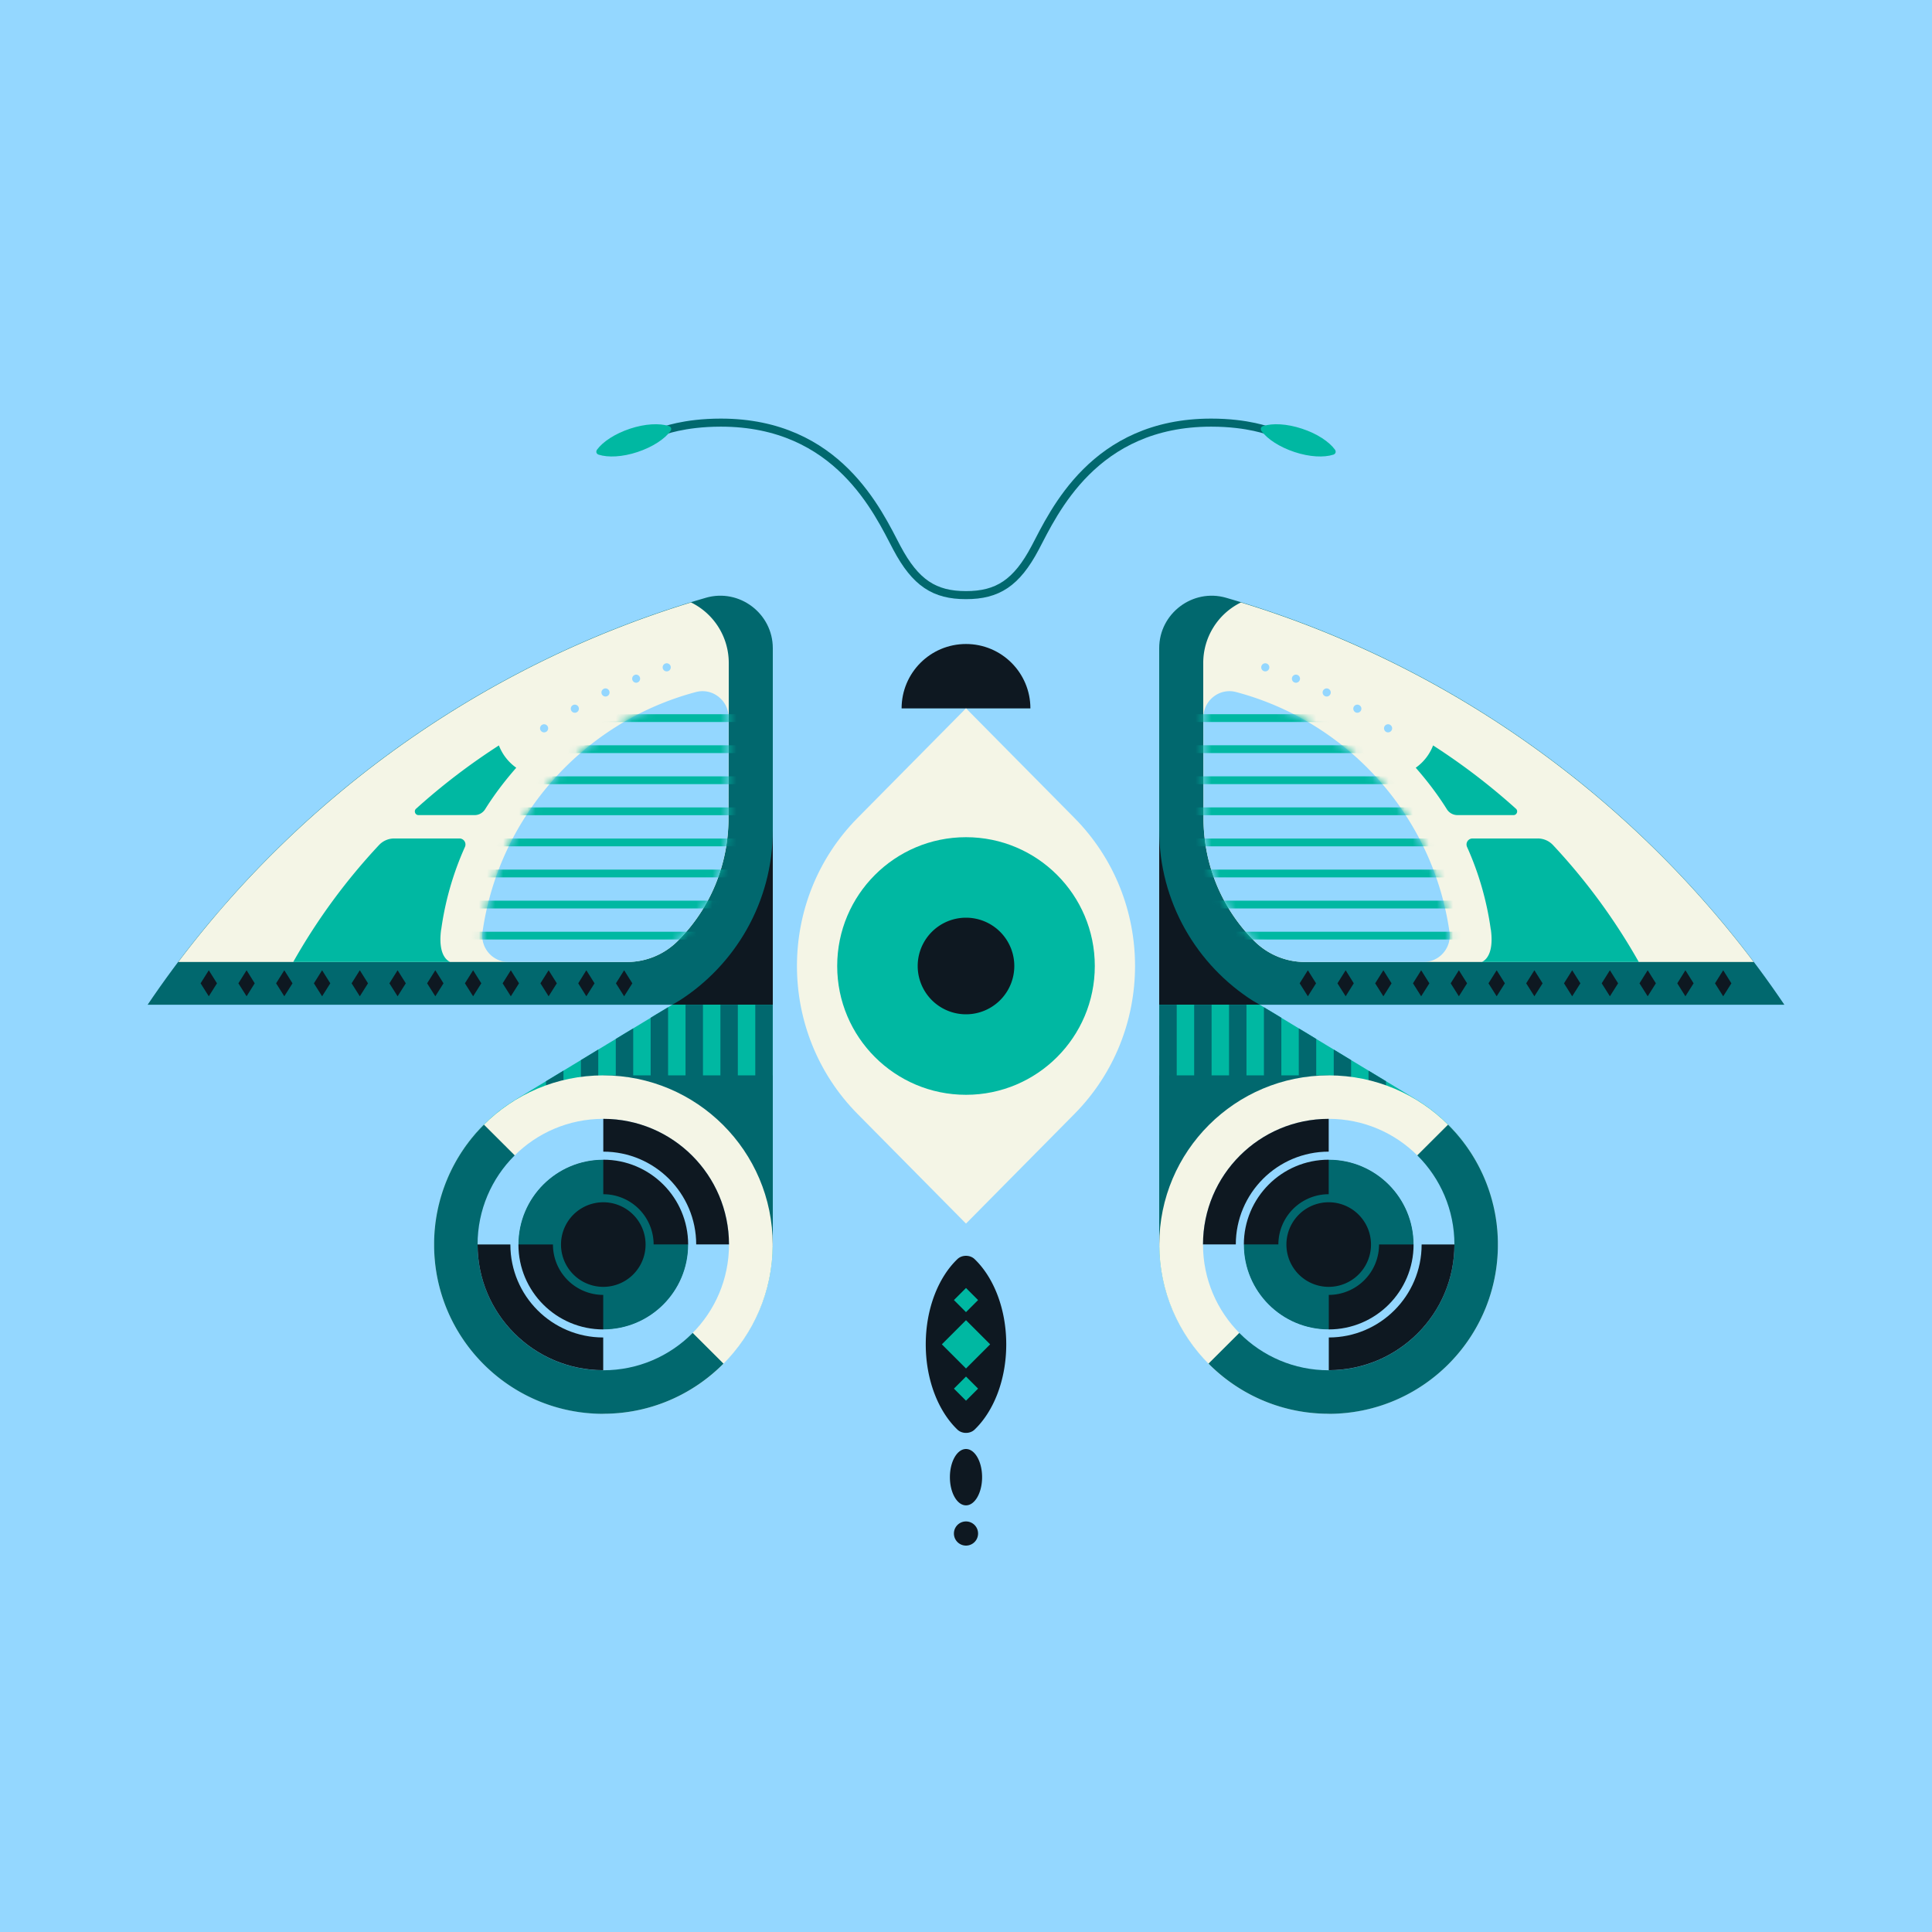 <svg xmlns="http://www.w3.org/2000/svg" width="240" height="240" fill="none"><rect width="100%" height="100%" fill="#808080" stroke="none"/><g clip-path="url(#a)"><g clip-path="url(#b)"><path fill="#94D7FF" d="M0 0h240v240H0z"/><path fill="#94D7FF" d="M240 0H0v240h240V0Z"/><path fill="#01686E" d="M87.698 74.254C59.064 82.525 34.622 100.68 18.34 124.81H96V80.52c0-4.313-4.161-7.456-8.302-6.267Z"/><path fill="#0E1821" d="m77.532 123.763-1.017-1.612 1.017-1.622 1.018 1.622-1.018 1.612Zm-4.695 0-1.007-1.612 1.007-1.622 1.018 1.622-1.018 1.612Zm-4.685 0-1.018-1.612 1.018-1.622 1.018 1.622-1.018 1.612Zm-4.695 0-1.018-1.612 1.018-1.622 1.017 1.622-1.017 1.612Zm-4.685 0-1.018-1.612 1.018-1.622 1.017 1.622-1.017 1.612Zm-4.695 0-1.018-1.612 1.018-1.622 1.017 1.622-1.017 1.612Zm-4.685 0-1.018-1.612 1.018-1.622 1.017 1.622-1.017 1.612Zm-4.695 0-1.018-1.612 1.018-1.622 1.018 1.622-1.018 1.612Zm-4.685 0-1.018-1.612 1.018-1.622 1.017 1.622-1.017 1.612Zm-4.695 0-1.018-1.612 1.018-1.622 1.017 1.622-1.017 1.612Zm-4.685 0-1.018-1.612 1.018-1.622 1.008 1.622-1.008 1.612Zm-4.695 0-1.018-1.612 1.018-1.622 1.017 1.622-1.017 1.612Zm58.386.575-.816.473H96v-21.692c0 8.927-4.655 16.755-11.667 21.219h-.01Z"/><path fill="#00B8A2" d="m83.507 124.811-19.305 11.697c-6.135 3.668-10.246 10.368-10.246 18.035 0 11.597 9.4 20.997 20.997 20.997 11.596 0 21.037-9.4 21.037-20.997v-29.742H83.497l.01.01Z"/><path fill="#01686E" d="M93.823 154.745h2.157c0-.071.01-.131.01-.202v-29.732h-2.166v29.934Zm-2.166-29.934h-2.166v29.934h2.166v-29.934Zm-4.332 0H85.16v29.934h2.166v-29.934Zm-4.332 29.934v-29.622l-1.512.907-.655.403v28.312h2.167Zm-4.333-26.992-1.209.725-.957.585v25.682h2.166v-26.992Zm-4.413 2.67-2.085 1.269v23.053h2.156v-24.372l-.07.05Zm-4.251 2.579-2.166 1.31v20.433h2.166v-21.743Z"/><path fill="#01686E" d="M96 133.587H74.882v21.117H96v-21.117Z"/><path fill="#F4F5E6" d="M95.99 154.603c0 11.607-9.44 21.017-21.047 21.017-11.607 0-21.017-9.41-21.017-21.017 0-11.606 9.41-21.016 21.017-21.016 11.606 0 21.047 9.41 21.047 21.016Z"/><path fill="#01686E" d="M74.943 175.621c5.844 0 11.123-2.388 14.931-6.227l-29.752-29.682a20.951 20.951 0 0 0-6.196 14.902c0 11.606 9.41 21.017 21.017 21.017v-.01Z"/><path fill="#94D7FF" d="M74.943 170.22c8.624 0 15.616-6.992 15.616-15.616 0-8.625-6.992-15.617-15.616-15.617-8.625 0-15.617 6.992-15.617 15.617 0 8.624 6.992 15.616 15.617 15.616Z"/><path fill="#01686E" d="M74.943 165.183c5.842 0 10.579-4.737 10.579-10.579 0-5.843-4.737-10.579-10.58-10.579-5.842 0-10.578 4.736-10.578 10.579 0 5.842 4.736 10.579 10.579 10.579Z"/><path fill="#0E1821" d="M74.943 160.145a5.541 5.541 0 1 0 0-11.083 5.541 5.541 0 0 0 0 11.083Z"/><path fill="#0E1821" d="M74.943 138.987v15.596h15.616c-.01-8.614-7.002-15.596-15.616-15.596Zm-.01 15.606H59.326c0 8.625 6.982 15.607 15.607 15.617v-15.627.01Z"/><path stroke="#94D7FF" stroke-miterlimit="10" d="M74.943 165.646c6.098 0 11.042-4.944 11.042-11.043 0-6.098-4.944-11.042-11.042-11.042-6.099 0-11.043 4.944-11.043 11.042 0 6.099 4.944 11.043 11.043 11.043Z"/><path stroke="#01686E" stroke-miterlimit="10" d="M74.943 160.357a5.753 5.753 0 1 0 0-11.506 5.753 5.753 0 0 0 0 11.506Z"/><path fill="#F4F5E6" d="M90.53 89.135v-6.791a8.364 8.364 0 0 0-4.686-7.506C60.142 82.697 37.947 98.545 22.15 119.5h55.726a8.912 8.912 0 0 0 6.327-2.619c4.01-4.01 6.297-9.441 6.297-15.264l.02-12.493.01.01Z"/><path fill="#94D7FF" d="M63.175 119.501h14.69a8.912 8.912 0 0 0 6.327-2.619c4.01-4.01 6.297-9.441 6.297-15.264l.02-12.493c0-2.126-2.015-3.708-4.07-3.154-13.844 3.677-24.433 15.355-26.498 29.793-.283 1.964 1.229 3.737 3.224 3.737h.01Z"/><mask id="c" width="32" height="35" x="59" y="85" maskUnits="userSpaceOnUse" style="mask-type:luminance"><path fill="#fff" d="M63.175 119.501h14.69a8.912 8.912 0 0 0 6.327-2.619c4.01-4.01 6.297-9.441 6.297-15.264l.02-12.493c0-2.126-2.015-3.708-4.07-3.154-13.844 3.677-24.433 15.355-26.498 29.793-.283 1.964 1.229 3.737 3.224 3.737h.01Z"/></mask><g fill="#00B8A2" mask="url(#c)"><path d="M93.31 96.44H55.064v.966H93.31v-.967Zm0 3.858H55.064v.967H93.31v-.967Zm0-7.718H55.064v.968H93.31v-.968Zm0 11.587H55.064v.967H93.31v-.967Zm0-15.445H55.064v.967H93.31v-.967Zm0 23.163H55.064v.967H93.31v-.967Zm0-3.859H55.064v.967H93.31v-.967Zm0 7.717H55.064v.968H93.31v-.968Z"/></g><path fill="#00B8A2" d="M54.812 115.451a37.55 37.55 0 0 1 2.942-10.236.747.747 0 0 0-.675-1.058h-8.1c-.716 0-1.4.292-1.894.816a75.71 75.71 0 0 0-10.66 14.528h19.486c-1.099-.554-1.37-2.176-1.109-4.05h.01Z"/><path fill="#94D7FF" d="M79.013 84.813a.504.504 0 1 0 0-1.008.504.504 0 0 0 0 1.007Zm3.808-1.411a.504.504 0 1 0 0-1.008.504.504 0 0 0 0 1.008Zm-7.626 3.123a.504.504 0 1 0 0-1.007.504.504 0 0 0 0 1.007Z"/><path fill="#00B8A2" d="M61.976 92.6a79.953 79.953 0 0 0-10.297 7.869c-.302.272-.1.786.302.786h6.982c.534 0 1.018-.282 1.3-.725 1.139-1.824 2.448-3.537 3.869-5.159a6.052 6.052 0 0 1-2.156-2.77Z"/><path fill="#94D7FF" d="M71.386 88.54a.504.504 0 1 0 0-1.007.504.504 0 0 0 0 1.007Zm-3.818 2.438a.504.504 0 1 0 0-1.007.504.504 0 0 0 0 1.007Z"/><path fill="#01686E" d="M152.302 74.254c28.634 8.271 53.076 26.427 69.358 50.557H144v-44.29c0-4.313 4.161-7.456 8.302-6.267Z"/><path fill="#0E1821" d="m162.468 123.763 1.017-1.612-1.017-1.622-1.018 1.622 1.018 1.612Zm4.695 0 1.008-1.612-1.008-1.622-1.018 1.622 1.018 1.612Zm4.685 0 1.017-1.612-1.017-1.622-1.018 1.622 1.018 1.612Zm4.695 0 1.018-1.612-1.018-1.622-1.017 1.622 1.017 1.612Zm4.685 0 1.018-1.612-1.018-1.622-1.018 1.622 1.018 1.612Zm4.695 0 1.018-1.612-1.018-1.622-1.017 1.622 1.017 1.612Zm4.685 0 1.018-1.612-1.018-1.622-1.018 1.622 1.018 1.612Zm4.695 0 1.018-1.612-1.018-1.622-1.017 1.622 1.017 1.612Zm4.685 0 1.018-1.612-1.018-1.622-1.017 1.622 1.017 1.612Zm4.695 0 1.017-1.612-1.017-1.622-1.018 1.622 1.018 1.612Zm4.685 0 1.018-1.612-1.018-1.622-1.008 1.622 1.008 1.612Zm4.695 0 1.018-1.612-1.018-1.622-1.018 1.622 1.018 1.612Zm-58.386.575.816.473H144v-21.692c0 8.927 4.655 16.755 11.667 21.219h.01Z"/><path fill="#00B8A2" d="m156.493 124.811 19.304 11.697c6.136 3.668 10.247 10.368 10.247 18.035 0 11.597-9.4 20.997-20.997 20.997s-21.037-9.4-21.037-20.997v-29.742h12.493l-.01.01Z"/><path fill="#01686E" d="M146.176 154.745h-2.156c0-.071-.01-.131-.01-.202v-29.732h2.166v29.934Zm4.333-29.934h-2.166v29.934h2.166v-29.934Zm4.332 0h-2.166v29.934h2.166v-29.934Zm2.166 29.934v-29.622l1.512.907.654.403v28.312h-2.166Zm4.332-26.992 1.21.725.957.585v25.682h-2.167v-26.992Zm4.413 2.67 2.086 1.27v23.052h-2.156v-24.372l.07.05Zm4.252 2.579 2.166 1.31v20.433h-2.166v-21.743Z"/><path fill="#01686E" d="M144 154.704h21.118v-21.117H144v21.117Z"/><path fill="#F4F5E6" d="M144.01 154.604c0 11.606 9.44 21.017 21.047 21.017 11.607 0 21.017-9.411 21.017-21.017 0-11.607-9.41-21.017-21.017-21.017s-21.047 9.41-21.047 21.017Z"/><path fill="#01686E" d="M165.057 175.621c-5.843 0-11.123-2.388-14.931-6.227l29.752-29.682a20.95 20.95 0 0 1 6.196 14.902c0 11.606-9.41 21.017-21.017 21.017v-.01Z"/><path fill="#94D7FF" d="M165.057 170.22c8.625 0 15.617-6.992 15.617-15.616 0-8.625-6.992-15.617-15.617-15.617s-15.616 6.992-15.616 15.617c0 8.624 6.991 15.616 15.616 15.616Z"/><path fill="#01686E" d="M165.057 165.183c5.843 0 10.579-4.737 10.579-10.579 0-5.843-4.736-10.579-10.579-10.579-5.842 0-10.579 4.736-10.579 10.579 0 5.842 4.737 10.579 10.579 10.579Z"/><path fill="#0E1821" d="M165.057 160.145a5.541 5.541 0 1 0 .001-11.083 5.541 5.541 0 0 0-.001 11.083Z"/><path fill="#0E1821" d="M165.057 138.987v15.596h-15.616c.01-8.614 7.002-15.596 15.616-15.596Zm.011 15.607h15.606c0 8.624-6.982 15.606-15.606 15.616v-15.627.011Z"/><path stroke="#94D7FF" stroke-miterlimit="10" d="M165.057 165.646c6.099 0 11.043-4.944 11.043-11.042 0-6.099-4.944-11.043-11.043-11.043-6.098 0-11.042 4.944-11.042 11.043 0 6.098 4.944 11.042 11.042 11.042Z"/><path stroke="#01686E" stroke-miterlimit="10" d="M165.057 160.357a5.753 5.753 0 1 0 0-11.507 5.753 5.753 0 0 0 0 11.507Z"/><path fill="#F4F5E6" d="M149.471 89.135v-6.791a8.364 8.364 0 0 1 4.685-7.506c25.702 7.859 47.897 23.707 63.695 44.663h-55.726a8.91 8.91 0 0 1-6.327-2.619c-4.01-4.01-6.297-9.441-6.297-15.264l-.02-12.493-.01.01Z"/><path fill="#94D7FF" d="M176.825 119.501h-14.689a8.915 8.915 0 0 1-6.328-2.619c-4.01-4.01-6.297-9.441-6.297-15.264l-.02-12.493c0-2.126 2.015-3.708 4.071-3.154 13.843 3.677 24.432 15.355 26.497 29.793.283 1.964-1.229 3.737-3.224 3.737h-.01Z"/><mask id="d" width="32" height="35" x="149" y="85" maskUnits="userSpaceOnUse" style="mask-type:luminance"><path fill="#fff" d="M176.825 119.501h-14.689a8.915 8.915 0 0 1-6.328-2.619c-4.01-4.01-6.297-9.441-6.297-15.264l-.02-12.493c0-2.126 2.015-3.708 4.071-3.154 13.843 3.677 24.432 15.355 26.497 29.793.283 1.964-1.229 3.737-3.224 3.737h-.01Z"/></mask><g fill="#00B8A2" mask="url(#d)"><path d="M184.936 96.44h-38.245v.966h38.245v-.967Zm0 3.858h-38.245v.967h38.245v-.967Zm0-7.718h-38.245v.968h38.245v-.968Zm0 11.587h-38.245v.967h38.245v-.967Zm0-15.445h-38.245v.967h38.245v-.967Zm0 23.163h-38.245v.967h38.245v-.967Zm0-3.859h-38.245v.967h38.245v-.967Zm0 7.717h-38.245v.968h38.245v-.968Z"/></g><path fill="#00B8A2" d="M185.187 115.451a37.518 37.518 0 0 0-2.942-10.236.747.747 0 0 1 .675-1.058h8.101a2.6 2.6 0 0 1 1.894.816 75.707 75.707 0 0 1 10.66 14.528h-19.486c1.098-.554 1.37-2.176 1.108-4.05h-.01Z"/><path fill="#94D7FF" d="M160.987 84.813a.503.503 0 1 0 0-1.007.503.503 0 0 0 0 1.007Zm-3.809-1.411a.503.503 0 1 0 .001-1.007.503.503 0 0 0-.001 1.007Zm7.627 3.123a.504.504 0 1 0 0-1.008.504.504 0 0 0 0 1.008Z"/><path fill="#00B8A2" d="M178.024 92.6a79.99 79.99 0 0 1 10.297 7.869c.302.272.101.786-.302.786h-6.982a1.545 1.545 0 0 1-1.3-.725c-1.139-1.824-2.448-3.537-3.869-5.159a6.053 6.053 0 0 0 2.156-2.77Z"/><path fill="#94D7FF" d="M168.614 88.54a.503.503 0 1 0 0-1.006.503.503 0 0 0 0 1.006Zm3.818 2.438a.504.504 0 1 0 0-1.008.504.504 0 0 0 0 1.008Z"/></g><path fill="#0E1821" d="M120 80c-4.42 0-8 3.58-8 8h16c0-4.42-3.58-8-8-8Z"/><path fill="#F4F5E6" d="m120 152 13.47-13.62c10.04-10.15 10.04-26.62 0-36.77L120 87.99l-13.47 13.62c-10.04 10.15-10.04 26.62 0 36.77L120 152Z"/><path fill="#00B8A2" d="M120 136c8.837 0 16-7.163 16-16s-7.163-16-16-16-16 7.163-16 16 7.163 16 16 16Z"/><path fill="#0E1821" d="M120 126a6 6 0 1 0 0-12 6 6 0 0 0 0 12Zm1.069 30.412c-.568-.549-1.57-.549-2.138 0C116.57 158.674 115 162.569 115 167c0 4.431 1.57 8.326 3.931 10.588.568.549 1.57.549 2.138 0C123.43 175.326 125 171.431 125 167c0-4.431-1.57-8.326-3.931-10.588ZM120 187c1.105 0 2-1.567 2-3.5s-.895-3.5-2-3.5-2 1.567-2 3.5.895 3.5 2 3.5Zm0 5a1.5 1.5 0 1 0-.001-3.001A1.5 1.5 0 0 0 120 192Z"/><path stroke="#01686E" stroke-miterlimit="10" d="M157.725 53.571S155.1 52.5 150.45 52.5c-14.561 0-19.543 11.164-21.857 15.546-2.314 4.383-4.682 5.883-8.593 5.883-3.911 0-6.268-1.5-8.593-5.883-2.314-4.382-7.296-15.546-21.857-15.546-4.65 0-7.275 1.071-7.275 1.071"/><path fill="#00B8A2" d="M83.293 53.545c.171-.246.085-.525-.204-.62-1.178-.376-2.968-.29-4.832.331-1.864.622-3.364 1.607-4.093 2.604-.171.246-.085.525.204.621 1.178.375 2.968.29 4.832-.332 1.864-.621 3.364-1.607 4.093-2.604ZM123 167l-3-3-3 3 3 3 3-3Zm-1.5-5.5L120 160l-1.5 1.5 1.5 1.5 1.5-1.5Zm0 11L120 171l-1.5 1.5 1.5 1.5 1.5-1.5Zm35.207-118.955c-.171-.246-.086-.525.204-.62 1.178-.376 2.968-.29 4.832.331 1.864.61 3.364 1.607 4.093 2.604.171.246.085.525-.204.621-1.178.375-2.968.29-4.832-.332-1.864-.621-3.364-1.607-4.093-2.604Z"/></g><defs><clipPath id="a"><path fill="#fff" d="M0 0h240v240H0z"/></clipPath><clipPath id="b"><path fill="#fff" d="M0 0h240v240H0z"/></clipPath></defs></svg>